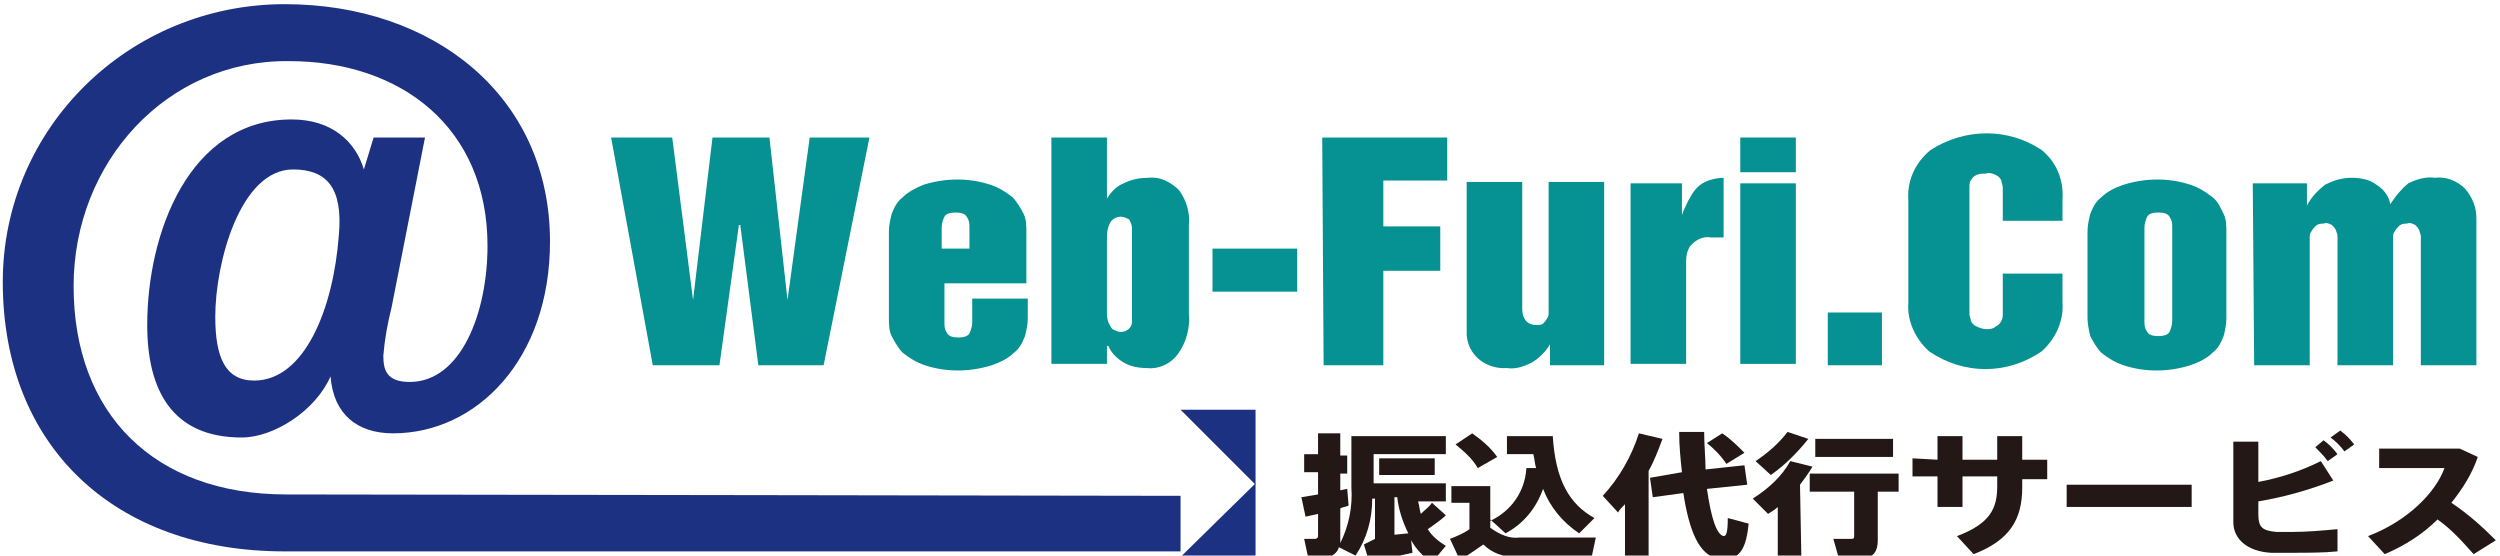 <?xml version="1.0" encoding="utf-8"?>
<!-- Generator: Adobe Illustrator 27.3.1, SVG Export Plug-In . SVG Version: 6.00 Build 0)  -->
<svg version="1.1" id="レイヤー_1" xmlns="http://www.w3.org/2000/svg" xmlns:xlink="http://www.w3.org/1999/xlink" x="0px"
	 y="0px" viewBox="0 0 180 40" style="enable-background:new 0 0 180 40;" xml:space="preserve">
<style type="text/css">
	.st0{fill:#1D3182;}
	.st1{fill:#069292;}
	.st2{fill:#231815;}
</style>
<g>
	<path class="st0" d="M17.4,31.5c-5,0-6.8-3.4-6.8-8.1c0-6.6,3-14.8,10.4-14.8c2.9,0,4.6,1.6,5.2,3.6l0.7-2.3h3.7l-2.4,12.2
		c-0.3,1.2-0.5,2.3-0.6,3.5c0,1,0.2,1.9,1.9,1.9c3.7,0,5.6-5,5.6-9.8c0-8.5-6.2-13.3-14.3-13.3C12,4.3,5.3,11.7,5.3,20.6
		c0,9.2,5.8,15,15.3,15c5,0,64.4,0.1,64.4,0.1v4H20.5c-12.3,0-20.3-7.6-20.3-19.4c0-11.1,9.1-20,20.3-20c10.7,0,19.1,6.6,19.1,17.1
		c0,8.5-5.3,13.8-11.3,13.8c-2.6,0-4.3-1.4-4.5-4.1C22.7,29.6,19.7,31.5,17.4,31.5z M15.5,22.8c0,2.9,0.7,4.6,2.8,4.6
		c3.6,0,5.7-5.1,6.1-10.5c0.3-3.4-0.9-4.7-3.3-4.7C17.3,12.2,15.5,18.9,15.5,22.8L15.5,22.8z"/>
	<path class="st1" d="M44,9.9h4.4l1.5,11.7l0,0l1.4-11.7h4.1l1.3,11.7l0,0l1.6-11.7h4.3l-3.3,16.4h-4.7l-1.3-10.1h-0.1l-1.4,10.1H47
		L44,9.9z"/>
	<path class="st1" d="M64,16.7c0-0.5,0.1-0.9,0.2-1.3c0.2-0.5,0.4-0.9,0.8-1.2c0.4-0.4,1-0.7,1.5-0.9c1.6-0.5,3.3-0.5,4.8,0
		c0.6,0.2,1.1,0.5,1.6,0.9c0.3,0.3,0.6,0.8,0.8,1.2c0.2,0.4,0.2,0.9,0.2,1.3v3.7H68v2.8c0,0.3,0,0.5,0.2,0.8
		c0.1,0.2,0.4,0.3,0.8,0.3c0.4,0,0.7-0.1,0.8-0.3c0.1-0.2,0.2-0.5,0.2-0.8v-1.7h4v1.4c0,0.5-0.1,0.9-0.2,1.3
		c-0.2,0.5-0.4,0.9-0.8,1.2c-0.4,0.4-1,0.7-1.6,0.9c-1.6,0.5-3.3,0.5-4.8,0c-0.6-0.2-1.1-0.5-1.6-0.9c-0.3-0.3-0.6-0.8-0.8-1.2
		c-0.2-0.4-0.2-0.9-0.2-1.3L64,16.7z M68,17.9h1.8v-1.5c0-0.3,0-0.5-0.2-0.8c-0.1-0.2-0.4-0.3-0.8-0.3c-0.4,0-0.7,0.1-0.8,0.3
		c-0.1,0.2-0.2,0.5-0.2,0.8v1.5H68z"/>
	<path class="st1" d="M75.7,9.9h4v4.4l0,0c0.3-0.5,0.7-0.9,1.2-1.1c0.6-0.3,1.2-0.4,1.8-0.4c0.8-0.1,1.6,0.3,2.2,0.9
		c0.5,0.7,0.8,1.6,0.7,2.5v6.4c0.1,1-0.2,2.1-0.8,2.9c-0.5,0.7-1.4,1.1-2.2,1c-0.6,0-1.2-0.1-1.7-0.4c-0.5-0.3-0.9-0.7-1.1-1.2h-0.1
		v1.3h-4L75.7,9.9z M79.7,21.7c0,0.3,0,0.6,0,0.8s0,0.4,0.1,0.7c0.1,0.2,0.2,0.4,0.3,0.5c0.2,0.1,0.4,0.2,0.6,0.2
		c0.4,0,0.8-0.3,0.8-0.7c0-0.1,0-0.1,0-0.2v-6.6c0-0.2-0.1-0.4-0.2-0.6c-0.2-0.1-0.4-0.2-0.6-0.2c-0.3,0-0.7,0.2-0.8,0.5
		c-0.2,0.4-0.2,0.8-0.2,1.2L79.7,21.7z"/>
	<path class="st1" d="M87.3,17.9h6.1v3.1h-6.1V17.9z"/>
	<path class="st1" d="M95.2,9.9h9V13h-4.6v3.3h4.1v3.2h-4.1v6.8h-4.3L95.2,9.9z"/>
	<path class="st1" d="M115.5,26.3h-3.9v-1.5l0,0c-0.3,0.5-0.8,1-1.3,1.3c-0.6,0.3-1.2,0.5-1.8,0.4c-1.5,0.1-2.8-0.9-2.9-2.4
		c0-0.1,0-0.3,0-0.4V13.1h4v9c0,0.3,0,0.6,0.2,0.9c0.1,0.2,0.4,0.4,0.8,0.4c0.2,0,0.4,0,0.5-0.1c0.1-0.1,0.2-0.2,0.3-0.4
		c0.1-0.1,0.1-0.3,0.1-0.4c0-0.1,0-0.2,0-0.4v-9h4L115.5,26.3z"/>
	<path class="st1" d="M117.2,13.2h3.9v2.3l0,0c0-0.1,0.1-0.2,0.1-0.3c0.2-0.4,0.3-0.7,0.5-1c0.1-0.2,0.3-0.5,0.5-0.7
		s0.5-0.4,0.8-0.5c0.3-0.1,0.7-0.2,1.1-0.2v4.3h-0.9c-0.5-0.1-1,0.1-1.4,0.5c-0.3,0.3-0.4,0.8-0.4,1.2v7.4h-4v-13H117.2z"/>
	<path class="st1" d="M125.3,9.9h4v2.5h-4V9.9z M125.3,13.2h4v13h-4V13.2z"/>
	<path class="st1" d="M131.6,26.3v-3.8h3.9v3.8H131.6z"/>
	<path class="st1" d="M137.4,14.4c-0.1-1.4,0.5-2.7,1.6-3.6c2.5-1.6,5.6-1.6,8,0c1.1,0.9,1.6,2.2,1.5,3.6v1.5h-4.3V14
		c0-0.2,0-0.4,0-0.5c0-0.2-0.1-0.3-0.1-0.5c-0.1-0.2-0.2-0.3-0.4-0.4c-0.2-0.1-0.5-0.2-0.7-0.1c-0.2,0-0.5,0-0.7,0.1
		c-0.2,0.1-0.3,0.2-0.4,0.4c-0.1,0.1-0.1,0.3-0.1,0.5s0,0.4,0,0.5v8.1c0,0.2,0,0.3,0,0.5s0.1,0.3,0.1,0.5c0.1,0.2,0.2,0.3,0.4,0.4
		c0.2,0.1,0.5,0.2,0.7,0.2c0.2,0,0.5,0,0.7-0.2c0.2-0.1,0.3-0.2,0.4-0.4c0.1-0.2,0.1-0.3,0.1-0.5s0-0.3,0-0.5v-2.4h4.3v2.1
		c0.1,1.3-0.5,2.6-1.5,3.5c-2.5,1.7-5.6,1.7-8.1,0c-1-0.9-1.6-2.2-1.5-3.5L137.4,14.4L137.4,14.4z"/>
	<path class="st1" d="M150.3,16.7c0-0.5,0.1-0.9,0.2-1.3c0.2-0.5,0.4-0.9,0.8-1.2c0.4-0.4,1-0.7,1.6-0.9c1.6-0.5,3.3-0.5,4.8,0
		c0.6,0.2,1.1,0.5,1.6,0.9c0.4,0.3,0.6,0.8,0.8,1.2c0.2,0.4,0.2,0.9,0.2,1.3v6.2c0,0.5-0.1,0.9-0.2,1.3c-0.2,0.5-0.4,0.9-0.8,1.2
		c-0.4,0.4-1,0.7-1.6,0.9c-1.6,0.5-3.3,0.5-4.8,0c-0.6-0.2-1.1-0.5-1.6-0.9c-0.3-0.3-0.6-0.8-0.8-1.2c-0.1-0.4-0.2-0.9-0.2-1.3V16.7
		z M154.4,23.1c0,0.3,0,0.5,0.2,0.8c0.1,0.2,0.4,0.3,0.8,0.3c0.4,0,0.7-0.1,0.8-0.3s0.2-0.5,0.2-0.8v-6.7c0-0.3,0-0.5-0.2-0.8
		c-0.1-0.2-0.4-0.3-0.8-0.3c-0.4,0-0.7,0.1-0.8,0.3c-0.1,0.2-0.2,0.5-0.2,0.8V23.1z"/>
	<path class="st1" d="M162.2,13.2h3.9v1.6l0,0c0.3-0.6,0.8-1.1,1.3-1.5c0.6-0.3,1.2-0.5,1.9-0.5c0.6,0,1.3,0.1,1.8,0.5
		c0.5,0.3,0.9,0.8,1,1.4c0.4-0.6,0.8-1.1,1.3-1.5c0.6-0.3,1.3-0.5,1.9-0.4c0.8-0.1,1.6,0.2,2.2,0.8c0.5,0.6,0.8,1.3,0.8,2.1v10.6h-4
		v-8.8c0-0.2,0-0.3,0-0.5c0-0.1-0.1-0.3-0.1-0.4c-0.1-0.2-0.2-0.3-0.3-0.4c-0.2-0.1-0.4-0.2-0.6-0.1c-0.2,0-0.4,0-0.6,0.2
		c-0.1,0.1-0.2,0.2-0.3,0.4c-0.1,0.1-0.1,0.3-0.1,0.4c0,0.1,0,0.3,0,0.4v8.8h-4v-8.8c0-0.2,0-0.3,0-0.5s-0.1-0.3-0.1-0.4
		c-0.1-0.2-0.2-0.3-0.3-0.4c-0.2-0.1-0.4-0.2-0.6-0.1c-0.2,0-0.4,0-0.6,0.2c-0.1,0.1-0.2,0.2-0.3,0.4c-0.1,0.1-0.1,0.3-0.1,0.4
		c0,0.1,0,0.3,0,0.4v8.8h-4L162.2,13.2z"/>
	<polygon class="st0" points="90.4,40.1 85,40.1 90.4,34.8 	"/>
	<polygon class="st0" points="90.4,29.5 90.4,34.9 85,29.5 	"/>
	<path class="st2" d="M99,38.8v-2.9h-0.2c0,1.5-0.4,2.9-1.2,4.1l-1.2-0.6c-0.1,0.4-0.5,0.7-0.9,0.7c-0.4,0.1-0.9,0.1-1.3,0.1
		l-0.3-1.4c0.3,0,0.5,0,0.8,0c0.1,0,0.2-0.1,0.2-0.2l0,0V37L94,37.2l-0.3-1.4l1.2-0.2v-1.6h-1v-1.3h1v-1.5h1.6v1.6H97v1.3h-0.5v1.2
		l0.5-0.1l0.1,1.2c-0.2,0.1-0.4,0.1-0.6,0.2v2.5c0.6-1.2,0.9-2.6,0.8-4v-3.7h6.8v1.3h-5.2v2.1h5.2v1.3h-2c0.1,0.3,0.1,0.6,0.2,0.9
		c0.3-0.3,0.6-0.5,0.8-0.8l1,0.9c-0.4,0.4-0.9,0.7-1.3,1c0.3,0.5,0.8,0.9,1.3,1.2l-1,1.2c-0.6-0.4-1.1-0.9-1.5-1.6l0.1,0.9
		c-0.9,0.2-2.3,0.5-3.1,0.7l-0.4-1.3L99,38.8z M103.3,33v1.2h-4V33H103.3z M101.4,38.4c-0.4-0.8-0.7-1.7-0.8-2.6h-0.2v2.7
		L101.4,38.4z"/>
	<path class="st2" d="M109.4,38.7c1.2,0,4.1,0,5.5,0l-0.3,1.4c-1.4,0-4.1,0-5.5,0c-0.9,0-1.7-0.3-2.3-0.9c-0.6,0.4-1.1,0.8-1.7,1.1
		l-0.7-1.5c0.5-0.2,1-0.4,1.4-0.7v-1.9h-1.3V35h2.8v2.5c1.5-0.7,2.5-2.1,2.6-3.8h0.7c-0.1-0.3-0.1-0.6-0.2-1h-1.9v-1.3h3.3
		c0.2,3.2,1.2,4.9,3,5.9l-1.1,1.1c-1.2-0.8-2.1-1.9-2.6-3.2c-0.5,1.4-1.4,2.5-2.7,3.2l-1.1-1V38C108,38.5,108.7,38.8,109.4,38.7z
		 M106,31.2c0.7,0.5,1.3,1,1.8,1.7l-1.4,0.8c-0.4-0.7-1-1.2-1.6-1.7L106,31.2z"/>
	<path class="st2" d="M118.7,40.3H117v-4c-0.2,0.2-0.4,0.4-0.5,0.6l-1.1-1.2c1.2-1.3,2.1-2.9,2.6-4.5l1.7,0.4
		c-0.3,0.8-0.6,1.6-1,2.3V40.3z M121.1,34c-0.1-0.9-0.2-1.9-0.2-2.9h1.8c0,1,0.1,1.9,0.1,2.7l2.8-0.3l0.2,1.4l-2.9,0.3
		c0.3,2.1,0.7,3.3,1.2,3.4c0.2,0,0.3-0.3,0.3-1.3l1.5,0.4c-0.2,2.2-0.9,2.7-2.2,2.5c-1.4-0.2-2.1-2.1-2.5-4.7l-2.2,0.3l-0.2-1.4
		L121.1,34z M124,31.2c0.6,0.4,1.1,0.9,1.6,1.4l-1.3,0.8c-0.4-0.6-0.9-1.1-1.4-1.5L124,31.2z"/>
	<path class="st2" d="M129.7,40.3H128v-3.8c-0.2,0.2-0.4,0.3-0.7,0.5l-1.1-1.1c1.1-0.7,2.1-1.6,2.7-2.7l1.6,0.4
		c-0.3,0.5-0.6,0.9-0.9,1.3L129.7,40.3z M130.2,31.6c-0.8,1-1.7,1.9-2.7,2.6l-1.1-1c0.9-0.6,1.7-1.3,2.3-2.1L130.2,31.6z
		 M135.2,38.9c0,0.8-0.3,1.2-1,1.3c-0.6,0-1.2,0-1.8,0l-0.4-1.4c0.4,0,0.9,0,1.3,0c0.2,0,0.2-0.1,0.2-0.2v-3.2h-3.2v-1.3h6.4v1.3
		h-1.5L135.2,38.9L135.2,38.9z M136.3,31.6v1.3h-5.6v-1.3H136.3z"/>
	<path class="st2" d="M139.5,33.1v-1.7h1.8v1.7h2.5v-1.7h1.8v1.7h1.8v1.4h-1.8v0.6c0,2.3-0.9,3.8-3.5,4.8l-1.2-1.3
		c2.4-0.9,2.9-2,2.9-3.6v-0.7h-2.5v2.2h-1.8v-2.2h-1.8V33L139.5,33.1L139.5,33.1z"/>
	<path class="st2" d="M157.8,34.9v1.6h-9v-1.6H157.8z"/>
	<path class="st2" d="M168,34.6c-1.8,0.7-3.6,1.2-5.4,1.5v0.9c0,1,0.3,1.2,1.3,1.3c0.3,0,0.7,0,1.1,0c1.1,0,2.2-0.1,3.3-0.2v1.6
		c-1,0.1-2.2,0.1-3.2,0.1c-0.6,0-1.1,0-1.6,0c-1.7-0.1-2.7-1-2.7-2.2v-5.8h1.8v2.9c1.6-0.3,3.1-0.8,4.5-1.5L168,34.6z M167.3,31.7
		c0.4,0.3,0.7,0.6,1,1l-0.7,0.5c-0.3-0.4-0.6-0.7-0.9-1L167.3,31.7z M168.5,31c0.4,0.3,0.7,0.6,1,1l-0.7,0.5c-0.3-0.4-0.6-0.7-1-1
		L168.5,31z"/>
	<path class="st2" d="M179.7,38.9l-1.6,1c-0.8-0.9-1.6-1.8-2.6-2.5c-1.1,1.1-2.4,1.9-3.8,2.5l-1.2-1.3c2.9-1.1,4.9-3.2,5.5-4.9h-4.7
		v-1.4h5.8l1.3,0.6c-0.4,1.2-1.1,2.3-1.9,3.3C177.7,37,178.7,37.9,179.7,38.9z"/>
</g>
</svg>
